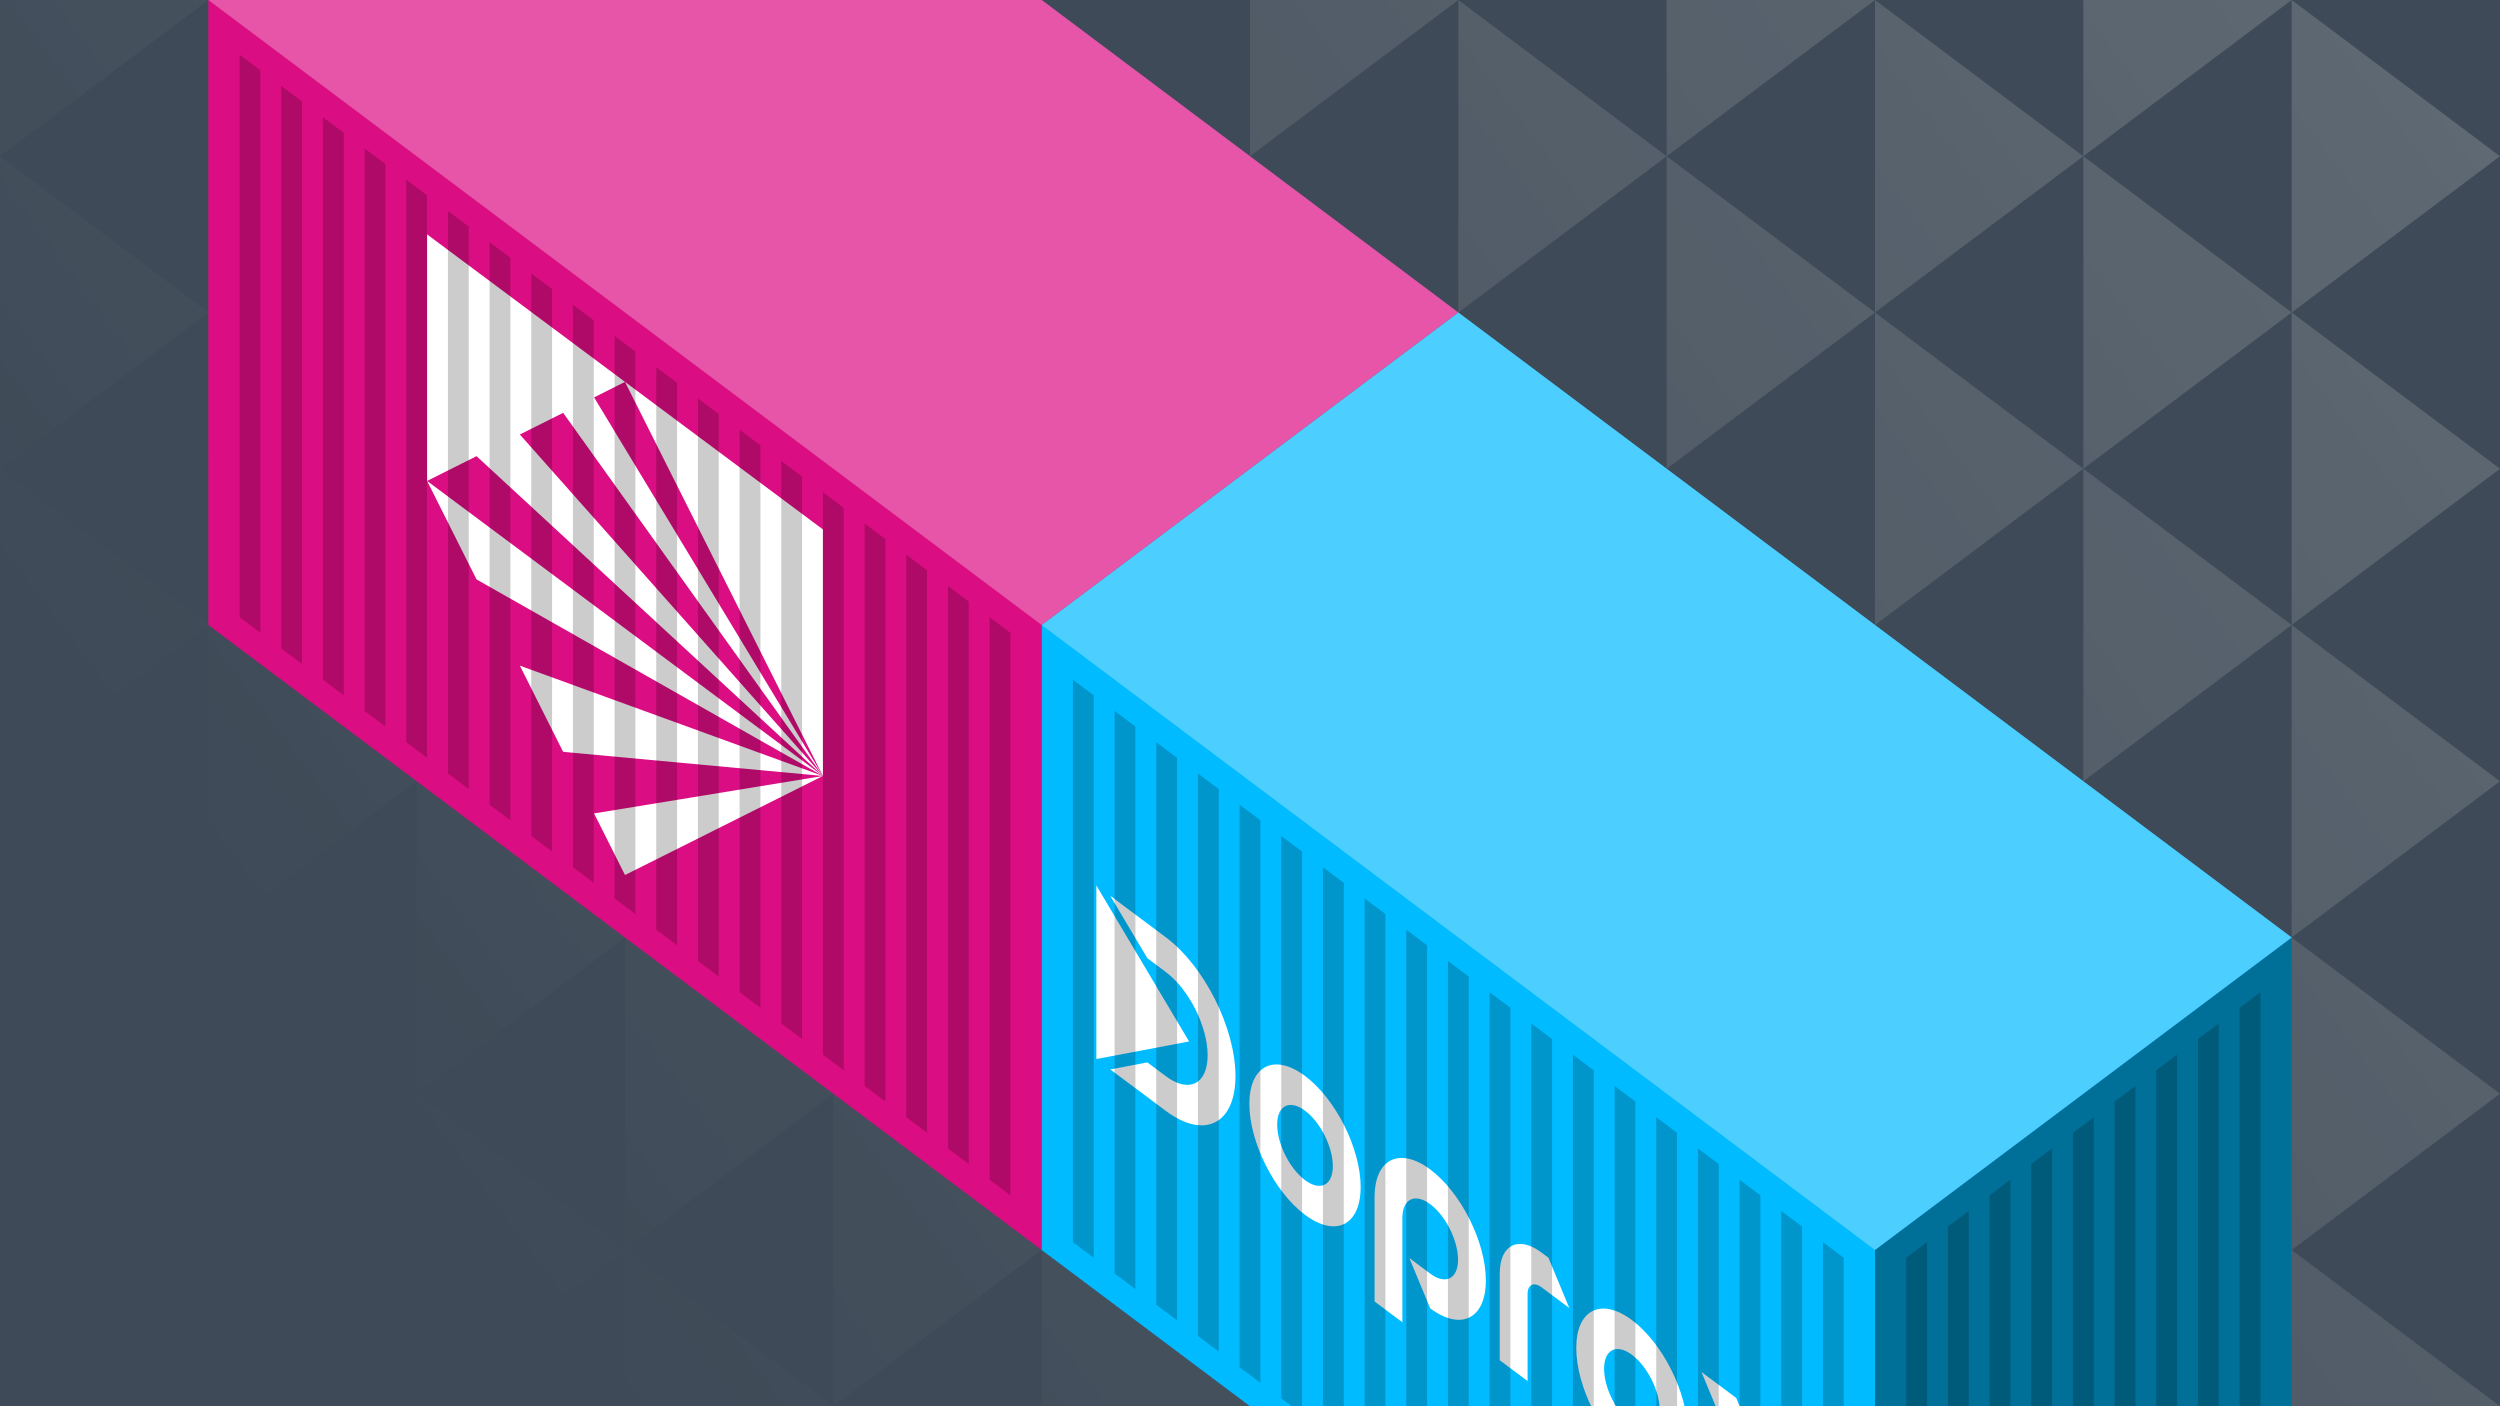 <?xml version="1.0" encoding="UTF-8"?>
<svg xmlns="http://www.w3.org/2000/svg" width="1920" height="1080" viewBox="0 0 1920 1080" fill="none">
  <rect x="0" y="0" width="1920" height="1080" fill="#333333" stroke="none"/>
  <g clip-path="url(#clip0_326_162)">
    <rect width="1920" height="1080" fill="#3E4A57"></rect>
    <g opacity="0.7">
      <path d="M160 240L0 120V360L160 240Z" fill="url(#paint0_linear_326_162)"></path>
      <path d="M160 480L0 360V600L160 480Z" fill="url(#paint1_linear_326_162)"></path>
      <path d="M160 720L0 600V840L160 720Z" fill="url(#paint2_linear_326_162)"></path>
      <path d="M160 960L0 840V1080L160 960Z" fill="url(#paint3_linear_326_162)"></path>
      <path d="M160 3.05176e-05L0 0V120L160 3.05176e-05Z" fill="url(#paint4_linear_326_162)"></path>
      <path d="M480 240L320 120V360L480 240Z" fill="url(#paint5_linear_326_162)"></path>
      <path d="M480 480L320 360V600L480 480Z" fill="url(#paint6_linear_326_162)"></path>
      <path d="M480 720L320 600V840L480 720Z" fill="url(#paint7_linear_326_162)"></path>
      <path d="M480 960L320 840V1080L480 960Z" fill="url(#paint8_linear_326_162)"></path>
      <path d="M480 3.05176e-05L320 0V120L480 3.05176e-05Z" fill="url(#paint9_linear_326_162)"></path>
      <path d="M800 240L640 120V360L800 240Z" fill="url(#paint10_linear_326_162)"></path>
      <path d="M800 480L640 360V600L800 480Z" fill="url(#paint11_linear_326_162)"></path>
      <path d="M800 720L640 600V840L800 720Z" fill="url(#paint12_linear_326_162)"></path>
      <path d="M800 960L640 840V1080L800 960Z" fill="url(#paint13_linear_326_162)"></path>
      <path d="M800 3.05176e-05L640 0V120L800 3.05176e-05Z" fill="url(#paint14_linear_326_162)"></path>
      <path d="M1120 240L960 120V360L1120 240Z" fill="url(#paint15_linear_326_162)"></path>
      <path d="M1120 480L960 360V600L1120 480Z" fill="url(#paint16_linear_326_162)"></path>
      <path d="M1120 720L960 600V840L1120 720Z" fill="url(#paint17_linear_326_162)"></path>
      <path d="M1120 960L960 840V1080L1120 960Z" fill="url(#paint18_linear_326_162)"></path>
      <path d="M1120 3.05176e-05L960 0V120L1120 3.05176e-05Z" fill="url(#paint19_linear_326_162)"></path>
      <path d="M1440 240L1280 120V360L1440 240Z" fill="url(#paint20_linear_326_162)"></path>
      <path d="M1440 480L1280 360V600L1440 480Z" fill="url(#paint21_linear_326_162)"></path>
      <path d="M1440 720L1280 600V840L1440 720Z" fill="url(#paint22_linear_326_162)"></path>
      <path d="M1440 960L1280 840V1080L1440 960Z" fill="url(#paint23_linear_326_162)"></path>
      <path d="M1440 3.05176e-05L1280 0V120L1440 3.05176e-05Z" fill="url(#paint24_linear_326_162)"></path>
      <path d="M1760 240L1600 120V360L1760 240Z" fill="url(#paint25_linear_326_162)"></path>
      <path d="M1760 480L1600 360V600L1760 480Z" fill="url(#paint26_linear_326_162)"></path>
      <path d="M1760 720L1600 600V840L1760 720Z" fill="url(#paint27_linear_326_162)"></path>
      <path d="M1760 960L1600 840V1080L1760 960Z" fill="url(#paint28_linear_326_162)"></path>
      <path d="M1760 3.05176e-05L1600 0V120L1760 3.05176e-05Z" fill="url(#paint29_linear_326_162)"></path>
      <path d="M320 840L160 960V720L320 840Z" fill="url(#paint30_linear_326_162)"></path>
      <path d="M320 600L160 720V480L320 600Z" fill="url(#paint31_linear_326_162)"></path>
      <path d="M320 360L160 480V240L320 360Z" fill="url(#paint32_linear_326_162)"></path>
      <path d="M320 120L160 240V3.05176e-05L320 120Z" fill="url(#paint33_linear_326_162)"></path>
      <path d="M320 1080H160V960L320 1080Z" fill="url(#paint34_linear_326_162)"></path>
      <path d="M640 840L480 960V720L640 840Z" fill="url(#paint35_linear_326_162)"></path>
      <path d="M640 600L480 720V480L640 600Z" fill="url(#paint36_linear_326_162)"></path>
      <path d="M640 360L480 480V240L640 360Z" fill="url(#paint37_linear_326_162)"></path>
      <path d="M640 120L480 240V3.05176e-05L640 120Z" fill="url(#paint38_linear_326_162)"></path>
      <path d="M640 1080H480V960L640 1080Z" fill="url(#paint39_linear_326_162)"></path>
      <path d="M960 840L800 960V720L960 840Z" fill="url(#paint40_linear_326_162)"></path>
      <path d="M960 600L800 720V480L960 600Z" fill="url(#paint41_linear_326_162)"></path>
      <path d="M960 360L800 480V240L960 360Z" fill="url(#paint42_linear_326_162)"></path>
      <path d="M960 120L800 240V3.05176e-05L960 120Z" fill="url(#paint43_linear_326_162)"></path>
      <path d="M960 1080H800V960L960 1080Z" fill="url(#paint44_linear_326_162)"></path>
      <path d="M1280 840L1120 960V720L1280 840Z" fill="url(#paint45_linear_326_162)"></path>
      <path d="M1280 600L1120 720V480L1280 600Z" fill="url(#paint46_linear_326_162)"></path>
      <path d="M1280 360L1120 480V240L1280 360Z" fill="url(#paint47_linear_326_162)"></path>
      <path d="M1280 120L1120 240V3.05176e-05L1280 120Z" fill="url(#paint48_linear_326_162)"></path>
      <path d="M1280 1080H1120V960L1280 1080Z" fill="url(#paint49_linear_326_162)"></path>
      <path d="M1600 840L1440 960V720L1600 840Z" fill="url(#paint50_linear_326_162)"></path>
      <path d="M1600 600L1440 720V480L1600 600Z" fill="url(#paint51_linear_326_162)"></path>
      <path d="M1600 360L1440 480V240L1600 360Z" fill="url(#paint52_linear_326_162)"></path>
      <path d="M1600 120L1440 240V3.05176e-05L1600 120Z" fill="url(#paint53_linear_326_162)"></path>
      <path d="M1600 1080H1440V960L1600 1080Z" fill="url(#paint54_linear_326_162)"></path>
      <path d="M1920 840L1760 960V720L1920 840Z" fill="url(#paint55_linear_326_162)"></path>
      <path d="M1920 600L1760 720V480L1920 600Z" fill="url(#paint56_linear_326_162)"></path>
      <path d="M1920 360L1760 480V240L1920 360Z" fill="url(#paint57_linear_326_162)"></path>
      <path d="M1920 120L1760 240V3.05176e-05L1920 120Z" fill="url(#paint58_linear_326_162)"></path>
      <path d="M1920 1080H1760V960L1920 1080Z" fill="url(#paint59_linear_326_162)"></path>
    </g>
    <path d="M480 -240L160 0V480L800 960L1120 720V240L480 -240Z" fill="#DB0D82"></path>
    <path d="M1120 720L800 960V480L1120 240V720Z" fill="black" fill-opacity="0.4"></path>
    <path d="M160 0L480 -240L1120 240L800 480L160 0Z" fill="white" fill-opacity="0.3"></path>
    <path d="M328 180L480 293.294L456.25 305.179L632 595.942L432.5 317.063L399.25 333.7L632 595.942L366 350.338L328 369.353V180Z" fill="white"></path>
    <path d="M632 595.942V406.589L480 293.294L632 595.942Z" fill="white"></path>
    <path d="M632 595.942L480 672L456.25 624.711L632 595.942Z" fill="white"></path>
    <path d="M632 595.942L399.25 511.219L432.5 577.423L632 595.942Z" fill="white"></path>
    <path d="M632 595.942L366 445.015L328 369.353L632 595.942Z" fill="white"></path>
    <path d="M200 54L184 42V474L200 486V54Z" fill="black" fill-opacity="0.2"></path>
    <path d="M216 66L232 78V510L216 498V66Z" fill="black" fill-opacity="0.2"></path>
    <path d="M248 90L264 102V534L248 522V90Z" fill="black" fill-opacity="0.2"></path>
    <path d="M280 114L296 126V558L280 546V114Z" fill="black" fill-opacity="0.2"></path>
    <path d="M312 138L328 150V582L312 570V138Z" fill="black" fill-opacity="0.2"></path>
    <path d="M344 162L360 174V606L344 594V162Z" fill="black" fill-opacity="0.2"></path>
    <path d="M376 186L392 198V630L376 618V186Z" fill="black" fill-opacity="0.2"></path>
    <path d="M408 210L424 222V654L408 642V210Z" fill="black" fill-opacity="0.2"></path>
    <path d="M440 234L456 246V678L440 666V234Z" fill="black" fill-opacity="0.2"></path>
    <path d="M472 258L488 270V702L472 690V258Z" fill="black" fill-opacity="0.2"></path>
    <path d="M504 282L520 294V726L504 714V282Z" fill="black" fill-opacity="0.2"></path>
    <path d="M536 306L552 318V750L536 738V306Z" fill="black" fill-opacity="0.2"></path>
    <path d="M568 330L584 342V774L568 762V330Z" fill="black" fill-opacity="0.2"></path>
    <path d="M600 354L616 366V798L600 786V354Z" fill="black" fill-opacity="0.2"></path>
    <path d="M632 378L648 390V822L632 810V378Z" fill="black" fill-opacity="0.2"></path>
    <path d="M664 402L680 414V846L664 834V402Z" fill="black" fill-opacity="0.2"></path>
    <path d="M696 426L712 438V870L696 858V426Z" fill="black" fill-opacity="0.2"></path>
    <path d="M728 450L744 462V894L728 882V450Z" fill="black" fill-opacity="0.2"></path>
    <path d="M776 486L760 474V906L776 918V486Z" fill="black" fill-opacity="0.2"></path>
    <path d="M1096 282L1080 294V726L1096 714V282Z" fill="black" fill-opacity="0.2"></path>
    <path d="M1064 306L1048 318V750L1064 738V306Z" fill="black" fill-opacity="0.2"></path>
    <path d="M1032 330L1016 342V774L1032 762V330Z" fill="black" fill-opacity="0.2"></path>
    <path d="M1000 354L984 366V798L1000 786V354Z" fill="black" fill-opacity="0.2"></path>
    <path d="M968 378L952 390V822L968 810V378Z" fill="black" fill-opacity="0.2"></path>
    <path d="M936 402L920 414V846L936 834V402Z" fill="black" fill-opacity="0.2"></path>
    <path d="M904 426L888 438V870L904 858V426Z" fill="black" fill-opacity="0.2"></path>
    <path d="M872 450L856 462V894L872 882V450Z" fill="black" fill-opacity="0.2"></path>
    <path d="M840 474L824 486V918L840 906V474Z" fill="black" fill-opacity="0.2"></path>
    <path d="M1120 240L800 480V960L1440 1440L1760 1200V720L1120 240Z" fill="#00BBFF"></path>
    <path d="M1760 1200L1440 1440V960L1760 720V1200Z" fill="black" fill-opacity="0.4"></path>
    <path d="M800 480L1120 240L1760 720L1440 960L800 480Z" fill="white" fill-opacity="0.3"></path>
    <path d="M913.223 799.851L842 680V813.333L913.223 799.851Z" fill="white"></path>
    <path d="M895.416 746.554L881.172 735.918L852.683 687.978L895.416 719.888C924.917 741.917 948.833 789.624 948.833 826.443C948.833 863.262 924.917 875.251 895.416 853.221L852.683 821.311L881.172 815.918L895.416 826.554C913.117 839.772 927.466 832.579 927.466 810.487C927.466 788.396 913.117 759.772 895.416 746.554Z" fill="white"></path>
    <path fill-rule="evenodd" clip-rule="evenodd" d="M1044.98 911.576C1044.98 941.031 1025.85 950.622 1002.25 932.998C978.65 915.374 959.517 877.209 959.517 847.754C959.517 818.299 978.65 808.708 1002.25 826.332C1025.85 843.955 1044.98 882.12 1044.98 911.576ZM1023.62 895.62C1023.62 910.348 1014.05 915.143 1002.25 906.332C990.45 897.52 980.884 878.437 980.884 863.71C980.884 848.982 990.45 844.186 1002.25 852.998C1014.05 861.81 1023.62 880.893 1023.62 895.62Z" fill="white"></path>
    <path d="M1098.4 898.131C1074.8 880.507 1055.67 890.098 1055.67 919.553V999.553L1077.03 1015.51V935.509C1077.03 920.781 1086.6 915.985 1098.4 924.797C1110.2 933.609 1119.77 952.692 1119.77 967.419C1119.77 982.147 1110.2 986.942 1098.4 978.131L1082.38 966.164L1098.4 1004.8C1122 1022.42 1141.13 1012.83 1141.13 983.374C1141.13 953.92 1122 915.755 1098.4 898.131Z" fill="white"></path>
    <path d="M1210.58 1035.23C1210.58 1005.77 1229.71 996.183 1253.31 1013.81C1276.91 1031.43 1296.04 1069.59 1296.04 1099.05V1152.38L1274.68 1136.43V1083.1C1274.68 1068.37 1265.11 1049.29 1253.31 1040.47C1241.51 1031.66 1231.94 1036.46 1231.94 1051.18C1231.94 1065.91 1241.51 1084.99 1253.31 1093.81L1269.34 1105.77L1253.31 1120.47C1229.71 1102.85 1210.58 1064.68 1210.58 1035.23Z" fill="white"></path>
    <path d="M1189.21 965.941L1183.87 961.952C1166.17 948.734 1151.82 955.927 1151.82 978.019V1044.69L1173.18 1060.64V993.974C1173.18 986.61 1177.97 984.213 1183.87 988.618L1205.24 1004.57L1189.21 965.941Z" fill="white"></path>
    <path d="M1333.44 1073.64L1348.13 1109.05L1334.77 1121.3L1306.73 1053.69L1333.44 1073.64Z" fill="white"></path>
    <path d="M1397.54 1121.51L1370.83 1101.56L1306.73 1160.36L1333.44 1180.31L1352.13 1163.16L1370.83 1208.23L1397.54 1228.17L1365.49 1150.91L1397.54 1121.51Z" fill="white"></path>
    <path d="M840 534L824 522V954L840 966V534Z" fill="black" fill-opacity="0.2"></path>
    <path d="M856 546L872 558V990L856 978V546Z" fill="black" fill-opacity="0.2"></path>
    <path d="M888 570L904 582V1014L888 1002V570Z" fill="black" fill-opacity="0.2"></path>
    <path d="M920 594L936 606V1038L920 1026V594Z" fill="black" fill-opacity="0.2"></path>
    <path d="M952 618L968 630V1062L952 1050V618Z" fill="black" fill-opacity="0.2"></path>
    <path d="M984 642L1000 654V1086L984 1074V642Z" fill="black" fill-opacity="0.2"></path>
    <path d="M1016 666L1032 678V1110L1016 1098V666Z" fill="black" fill-opacity="0.2"></path>
    <path d="M1048 690L1064 702V1134L1048 1122V690Z" fill="black" fill-opacity="0.2"></path>
    <path d="M1080 714L1096 726V1158L1080 1146V714Z" fill="black" fill-opacity="0.2"></path>
    <path d="M1112 738L1128 750V1182L1112 1170V738Z" fill="black" fill-opacity="0.2"></path>
    <path d="M1144 762L1160 774V1206L1144 1194V762Z" fill="black" fill-opacity="0.2"></path>
    <path d="M1176 786L1192 798V1230L1176 1218V786Z" fill="black" fill-opacity="0.2"></path>
    <path d="M1208 810L1224 822V1254L1208 1242V810Z" fill="black" fill-opacity="0.2"></path>
    <path d="M1240 834L1256 846V1278L1240 1266V834Z" fill="black" fill-opacity="0.2"></path>
    <path d="M1272 858L1288 870V1302L1272 1290V858Z" fill="black" fill-opacity="0.2"></path>
    <path d="M1304 882L1320 894V1326L1304 1314V882Z" fill="black" fill-opacity="0.2"></path>
    <path d="M1336 906L1352 918V1350L1336 1338V906Z" fill="black" fill-opacity="0.2"></path>
    <path d="M1368 930L1384 942V1374L1368 1362V930Z" fill="black" fill-opacity="0.2"></path>
    <path d="M1416 966L1400 954V1386L1416 1398V966Z" fill="black" fill-opacity="0.2"></path>
    <path d="M1736 762L1720 774V1206L1736 1194V762Z" fill="black" fill-opacity="0.2"></path>
    <path d="M1704 786L1688 798V1230L1704 1218V786Z" fill="black" fill-opacity="0.2"></path>
    <path d="M1672 810L1656 822V1254L1672 1242V810Z" fill="black" fill-opacity="0.2"></path>
    <path d="M1640 834L1624 846V1278L1640 1266V834Z" fill="black" fill-opacity="0.2"></path>
    <path d="M1608 858L1592 870V1302L1608 1290V858Z" fill="black" fill-opacity="0.2"></path>
    <path d="M1576 882L1560 894V1326L1576 1314V882Z" fill="black" fill-opacity="0.2"></path>
    <path d="M1544 906L1528 918V1350L1544 1338V906Z" fill="black" fill-opacity="0.2"></path>
    <path d="M1512 930L1496 942V1374L1512 1362V930Z" fill="black" fill-opacity="0.2"></path>
    <path d="M1480 954L1464 966V1398L1480 1386V954Z" fill="black" fill-opacity="0.2"></path>
  </g>
  <defs>
    <linearGradient id="paint0_linear_326_162" x1="480" y1="1080" x2="1920" y2="-7.21216e-05" gradientUnits="userSpaceOnUse">
      <stop stop-color="white" stop-opacity="0"></stop>
      <stop offset="1" stop-color="white" stop-opacity="0.25"></stop>
    </linearGradient>
    <linearGradient id="paint1_linear_326_162" x1="480" y1="1080" x2="1920" y2="-7.21216e-05" gradientUnits="userSpaceOnUse">
      <stop stop-color="white" stop-opacity="0"></stop>
      <stop offset="1" stop-color="white" stop-opacity="0.25"></stop>
    </linearGradient>
    <linearGradient id="paint2_linear_326_162" x1="480" y1="1080" x2="1920" y2="-7.21216e-05" gradientUnits="userSpaceOnUse">
      <stop stop-color="white" stop-opacity="0"></stop>
      <stop offset="1" stop-color="white" stop-opacity="0.25"></stop>
    </linearGradient>
    <linearGradient id="paint3_linear_326_162" x1="480" y1="1080" x2="1920" y2="-7.21216e-05" gradientUnits="userSpaceOnUse">
      <stop stop-color="white" stop-opacity="0"></stop>
      <stop offset="1" stop-color="white" stop-opacity="0.25"></stop>
    </linearGradient>
    <linearGradient id="paint4_linear_326_162" x1="480" y1="1080" x2="1920" y2="-7.21216e-05" gradientUnits="userSpaceOnUse">
      <stop stop-color="white" stop-opacity="0"></stop>
      <stop offset="1" stop-color="white" stop-opacity="0.25"></stop>
    </linearGradient>
    <linearGradient id="paint5_linear_326_162" x1="480" y1="1080" x2="1920" y2="-7.21216e-05" gradientUnits="userSpaceOnUse">
      <stop stop-color="white" stop-opacity="0"></stop>
      <stop offset="1" stop-color="white" stop-opacity="0.25"></stop>
    </linearGradient>
    <linearGradient id="paint6_linear_326_162" x1="480" y1="1080" x2="1920" y2="-7.21216e-05" gradientUnits="userSpaceOnUse">
      <stop stop-color="white" stop-opacity="0"></stop>
      <stop offset="1" stop-color="white" stop-opacity="0.25"></stop>
    </linearGradient>
    <linearGradient id="paint7_linear_326_162" x1="480" y1="1080" x2="1920" y2="-7.21216e-05" gradientUnits="userSpaceOnUse">
      <stop stop-color="white" stop-opacity="0"></stop>
      <stop offset="1" stop-color="white" stop-opacity="0.25"></stop>
    </linearGradient>
    <linearGradient id="paint8_linear_326_162" x1="480" y1="1080" x2="1920" y2="-7.21216e-05" gradientUnits="userSpaceOnUse">
      <stop stop-color="white" stop-opacity="0"></stop>
      <stop offset="1" stop-color="white" stop-opacity="0.25"></stop>
    </linearGradient>
    <linearGradient id="paint9_linear_326_162" x1="480" y1="1080" x2="1920" y2="-7.21216e-05" gradientUnits="userSpaceOnUse">
      <stop stop-color="white" stop-opacity="0"></stop>
      <stop offset="1" stop-color="white" stop-opacity="0.25"></stop>
    </linearGradient>
    <linearGradient id="paint10_linear_326_162" x1="480" y1="1080" x2="1920" y2="-7.21216e-05" gradientUnits="userSpaceOnUse">
      <stop stop-color="white" stop-opacity="0"></stop>
      <stop offset="1" stop-color="white" stop-opacity="0.25"></stop>
    </linearGradient>
    <linearGradient id="paint11_linear_326_162" x1="480" y1="1080" x2="1920" y2="-7.21216e-05" gradientUnits="userSpaceOnUse">
      <stop stop-color="white" stop-opacity="0"></stop>
      <stop offset="1" stop-color="white" stop-opacity="0.25"></stop>
    </linearGradient>
    <linearGradient id="paint12_linear_326_162" x1="480" y1="1080" x2="1920" y2="-7.21216e-05" gradientUnits="userSpaceOnUse">
      <stop stop-color="white" stop-opacity="0"></stop>
      <stop offset="1" stop-color="white" stop-opacity="0.25"></stop>
    </linearGradient>
    <linearGradient id="paint13_linear_326_162" x1="480" y1="1080" x2="1920" y2="-7.21216e-05" gradientUnits="userSpaceOnUse">
      <stop stop-color="white" stop-opacity="0"></stop>
      <stop offset="1" stop-color="white" stop-opacity="0.25"></stop>
    </linearGradient>
    <linearGradient id="paint14_linear_326_162" x1="480" y1="1080" x2="1920" y2="-7.21216e-05" gradientUnits="userSpaceOnUse">
      <stop stop-color="white" stop-opacity="0"></stop>
      <stop offset="1" stop-color="white" stop-opacity="0.25"></stop>
    </linearGradient>
    <linearGradient id="paint15_linear_326_162" x1="480" y1="1080" x2="1920" y2="-7.21216e-05" gradientUnits="userSpaceOnUse">
      <stop stop-color="white" stop-opacity="0"></stop>
      <stop offset="1" stop-color="white" stop-opacity="0.25"></stop>
    </linearGradient>
    <linearGradient id="paint16_linear_326_162" x1="480" y1="1080" x2="1920" y2="-7.21216e-05" gradientUnits="userSpaceOnUse">
      <stop stop-color="white" stop-opacity="0"></stop>
      <stop offset="1" stop-color="white" stop-opacity="0.25"></stop>
    </linearGradient>
    <linearGradient id="paint17_linear_326_162" x1="480" y1="1080" x2="1920" y2="-7.21216e-05" gradientUnits="userSpaceOnUse">
      <stop stop-color="white" stop-opacity="0"></stop>
      <stop offset="1" stop-color="white" stop-opacity="0.25"></stop>
    </linearGradient>
    <linearGradient id="paint18_linear_326_162" x1="480" y1="1080" x2="1920" y2="-7.21216e-05" gradientUnits="userSpaceOnUse">
      <stop stop-color="white" stop-opacity="0"></stop>
      <stop offset="1" stop-color="white" stop-opacity="0.25"></stop>
    </linearGradient>
    <linearGradient id="paint19_linear_326_162" x1="480" y1="1080" x2="1920" y2="-7.21216e-05" gradientUnits="userSpaceOnUse">
      <stop stop-color="white" stop-opacity="0"></stop>
      <stop offset="1" stop-color="white" stop-opacity="0.25"></stop>
    </linearGradient>
    <linearGradient id="paint20_linear_326_162" x1="480" y1="1080" x2="1920" y2="-7.21216e-05" gradientUnits="userSpaceOnUse">
      <stop stop-color="white" stop-opacity="0"></stop>
      <stop offset="1" stop-color="white" stop-opacity="0.25"></stop>
    </linearGradient>
    <linearGradient id="paint21_linear_326_162" x1="480" y1="1080" x2="1920" y2="-7.21216e-05" gradientUnits="userSpaceOnUse">
      <stop stop-color="white" stop-opacity="0"></stop>
      <stop offset="1" stop-color="white" stop-opacity="0.25"></stop>
    </linearGradient>
    <linearGradient id="paint22_linear_326_162" x1="480" y1="1080" x2="1920" y2="-7.21216e-05" gradientUnits="userSpaceOnUse">
      <stop stop-color="white" stop-opacity="0"></stop>
      <stop offset="1" stop-color="white" stop-opacity="0.25"></stop>
    </linearGradient>
    <linearGradient id="paint23_linear_326_162" x1="480" y1="1080" x2="1920" y2="-7.21216e-05" gradientUnits="userSpaceOnUse">
      <stop stop-color="white" stop-opacity="0"></stop>
      <stop offset="1" stop-color="white" stop-opacity="0.25"></stop>
    </linearGradient>
    <linearGradient id="paint24_linear_326_162" x1="480" y1="1080" x2="1920" y2="-7.21216e-05" gradientUnits="userSpaceOnUse">
      <stop stop-color="white" stop-opacity="0"></stop>
      <stop offset="1" stop-color="white" stop-opacity="0.25"></stop>
    </linearGradient>
    <linearGradient id="paint25_linear_326_162" x1="480" y1="1080" x2="1920" y2="-7.21216e-05" gradientUnits="userSpaceOnUse">
      <stop stop-color="white" stop-opacity="0"></stop>
      <stop offset="1" stop-color="white" stop-opacity="0.25"></stop>
    </linearGradient>
    <linearGradient id="paint26_linear_326_162" x1="480" y1="1080" x2="1920" y2="-7.21216e-05" gradientUnits="userSpaceOnUse">
      <stop stop-color="white" stop-opacity="0"></stop>
      <stop offset="1" stop-color="white" stop-opacity="0.25"></stop>
    </linearGradient>
    <linearGradient id="paint27_linear_326_162" x1="480" y1="1080" x2="1920" y2="-7.21216e-05" gradientUnits="userSpaceOnUse">
      <stop stop-color="white" stop-opacity="0"></stop>
      <stop offset="1" stop-color="white" stop-opacity="0.25"></stop>
    </linearGradient>
    <linearGradient id="paint28_linear_326_162" x1="480" y1="1080" x2="1920" y2="-7.21216e-05" gradientUnits="userSpaceOnUse">
      <stop stop-color="white" stop-opacity="0"></stop>
      <stop offset="1" stop-color="white" stop-opacity="0.25"></stop>
    </linearGradient>
    <linearGradient id="paint29_linear_326_162" x1="480" y1="1080" x2="1920" y2="-7.21216e-05" gradientUnits="userSpaceOnUse">
      <stop stop-color="white" stop-opacity="0"></stop>
      <stop offset="1" stop-color="white" stop-opacity="0.25"></stop>
    </linearGradient>
    <linearGradient id="paint30_linear_326_162" x1="480" y1="1080" x2="1920" y2="-7.21216e-05" gradientUnits="userSpaceOnUse">
      <stop stop-color="white" stop-opacity="0"></stop>
      <stop offset="1" stop-color="white" stop-opacity="0.25"></stop>
    </linearGradient>
    <linearGradient id="paint31_linear_326_162" x1="480" y1="1080" x2="1920" y2="-7.21216e-05" gradientUnits="userSpaceOnUse">
      <stop stop-color="white" stop-opacity="0"></stop>
      <stop offset="1" stop-color="white" stop-opacity="0.25"></stop>
    </linearGradient>
    <linearGradient id="paint32_linear_326_162" x1="480" y1="1080" x2="1920" y2="-7.21216e-05" gradientUnits="userSpaceOnUse">
      <stop stop-color="white" stop-opacity="0"></stop>
      <stop offset="1" stop-color="white" stop-opacity="0.25"></stop>
    </linearGradient>
    <linearGradient id="paint33_linear_326_162" x1="480" y1="1080" x2="1920" y2="-7.21216e-05" gradientUnits="userSpaceOnUse">
      <stop stop-color="white" stop-opacity="0"></stop>
      <stop offset="1" stop-color="white" stop-opacity="0.25"></stop>
    </linearGradient>
    <linearGradient id="paint34_linear_326_162" x1="480" y1="1080" x2="1920" y2="-7.21216e-05" gradientUnits="userSpaceOnUse">
      <stop stop-color="white" stop-opacity="0"></stop>
      <stop offset="1" stop-color="white" stop-opacity="0.25"></stop>
    </linearGradient>
    <linearGradient id="paint35_linear_326_162" x1="480" y1="1080" x2="1920" y2="-7.21216e-05" gradientUnits="userSpaceOnUse">
      <stop stop-color="white" stop-opacity="0"></stop>
      <stop offset="1" stop-color="white" stop-opacity="0.25"></stop>
    </linearGradient>
    <linearGradient id="paint36_linear_326_162" x1="480" y1="1080" x2="1920" y2="-7.21216e-05" gradientUnits="userSpaceOnUse">
      <stop stop-color="white" stop-opacity="0"></stop>
      <stop offset="1" stop-color="white" stop-opacity="0.25"></stop>
    </linearGradient>
    <linearGradient id="paint37_linear_326_162" x1="480" y1="1080" x2="1920" y2="-7.21216e-05" gradientUnits="userSpaceOnUse">
      <stop stop-color="white" stop-opacity="0"></stop>
      <stop offset="1" stop-color="white" stop-opacity="0.25"></stop>
    </linearGradient>
    <linearGradient id="paint38_linear_326_162" x1="480" y1="1080" x2="1920" y2="-7.21216e-05" gradientUnits="userSpaceOnUse">
      <stop stop-color="white" stop-opacity="0"></stop>
      <stop offset="1" stop-color="white" stop-opacity="0.25"></stop>
    </linearGradient>
    <linearGradient id="paint39_linear_326_162" x1="480" y1="1080" x2="1920" y2="-7.21216e-05" gradientUnits="userSpaceOnUse">
      <stop stop-color="white" stop-opacity="0"></stop>
      <stop offset="1" stop-color="white" stop-opacity="0.25"></stop>
    </linearGradient>
    <linearGradient id="paint40_linear_326_162" x1="480" y1="1080" x2="1920" y2="-7.21216e-05" gradientUnits="userSpaceOnUse">
      <stop stop-color="white" stop-opacity="0"></stop>
      <stop offset="1" stop-color="white" stop-opacity="0.25"></stop>
    </linearGradient>
    <linearGradient id="paint41_linear_326_162" x1="480" y1="1080" x2="1920" y2="-7.21216e-05" gradientUnits="userSpaceOnUse">
      <stop stop-color="white" stop-opacity="0"></stop>
      <stop offset="1" stop-color="white" stop-opacity="0.25"></stop>
    </linearGradient>
    <linearGradient id="paint42_linear_326_162" x1="480" y1="1080" x2="1920" y2="-7.21216e-05" gradientUnits="userSpaceOnUse">
      <stop stop-color="white" stop-opacity="0"></stop>
      <stop offset="1" stop-color="white" stop-opacity="0.25"></stop>
    </linearGradient>
    <linearGradient id="paint43_linear_326_162" x1="480" y1="1080" x2="1920" y2="-7.21216e-05" gradientUnits="userSpaceOnUse">
      <stop stop-color="white" stop-opacity="0"></stop>
      <stop offset="1" stop-color="white" stop-opacity="0.25"></stop>
    </linearGradient>
    <linearGradient id="paint44_linear_326_162" x1="480" y1="1080" x2="1920" y2="-7.21216e-05" gradientUnits="userSpaceOnUse">
      <stop stop-color="white" stop-opacity="0"></stop>
      <stop offset="1" stop-color="white" stop-opacity="0.25"></stop>
    </linearGradient>
    <linearGradient id="paint45_linear_326_162" x1="480" y1="1080" x2="1920" y2="-7.21216e-05" gradientUnits="userSpaceOnUse">
      <stop stop-color="white" stop-opacity="0"></stop>
      <stop offset="1" stop-color="white" stop-opacity="0.25"></stop>
    </linearGradient>
    <linearGradient id="paint46_linear_326_162" x1="480" y1="1080" x2="1920" y2="-7.21216e-05" gradientUnits="userSpaceOnUse">
      <stop stop-color="white" stop-opacity="0"></stop>
      <stop offset="1" stop-color="white" stop-opacity="0.25"></stop>
    </linearGradient>
    <linearGradient id="paint47_linear_326_162" x1="480" y1="1080" x2="1920" y2="-7.21216e-05" gradientUnits="userSpaceOnUse">
      <stop stop-color="white" stop-opacity="0"></stop>
      <stop offset="1" stop-color="white" stop-opacity="0.25"></stop>
    </linearGradient>
    <linearGradient id="paint48_linear_326_162" x1="480" y1="1080" x2="1920" y2="-7.21216e-05" gradientUnits="userSpaceOnUse">
      <stop stop-color="white" stop-opacity="0"></stop>
      <stop offset="1" stop-color="white" stop-opacity="0.25"></stop>
    </linearGradient>
    <linearGradient id="paint49_linear_326_162" x1="480" y1="1080" x2="1920" y2="-7.21216e-05" gradientUnits="userSpaceOnUse">
      <stop stop-color="white" stop-opacity="0"></stop>
      <stop offset="1" stop-color="white" stop-opacity="0.25"></stop>
    </linearGradient>
    <linearGradient id="paint50_linear_326_162" x1="480" y1="1080" x2="1920" y2="-7.21216e-05" gradientUnits="userSpaceOnUse">
      <stop stop-color="white" stop-opacity="0"></stop>
      <stop offset="1" stop-color="white" stop-opacity="0.25"></stop>
    </linearGradient>
    <linearGradient id="paint51_linear_326_162" x1="480" y1="1080" x2="1920" y2="-7.21216e-05" gradientUnits="userSpaceOnUse">
      <stop stop-color="white" stop-opacity="0"></stop>
      <stop offset="1" stop-color="white" stop-opacity="0.25"></stop>
    </linearGradient>
    <linearGradient id="paint52_linear_326_162" x1="480" y1="1080" x2="1920" y2="-7.21216e-05" gradientUnits="userSpaceOnUse">
      <stop stop-color="white" stop-opacity="0"></stop>
      <stop offset="1" stop-color="white" stop-opacity="0.25"></stop>
    </linearGradient>
    <linearGradient id="paint53_linear_326_162" x1="480" y1="1080" x2="1920" y2="-7.21216e-05" gradientUnits="userSpaceOnUse">
      <stop stop-color="white" stop-opacity="0"></stop>
      <stop offset="1" stop-color="white" stop-opacity="0.25"></stop>
    </linearGradient>
    <linearGradient id="paint54_linear_326_162" x1="480" y1="1080" x2="1920" y2="-7.21216e-05" gradientUnits="userSpaceOnUse">
      <stop stop-color="white" stop-opacity="0"></stop>
      <stop offset="1" stop-color="white" stop-opacity="0.25"></stop>
    </linearGradient>
    <linearGradient id="paint55_linear_326_162" x1="480" y1="1080" x2="1920" y2="-7.21216e-05" gradientUnits="userSpaceOnUse">
      <stop stop-color="white" stop-opacity="0"></stop>
      <stop offset="1" stop-color="white" stop-opacity="0.25"></stop>
    </linearGradient>
    <linearGradient id="paint56_linear_326_162" x1="480" y1="1080" x2="1920" y2="-7.21216e-05" gradientUnits="userSpaceOnUse">
      <stop stop-color="white" stop-opacity="0"></stop>
      <stop offset="1" stop-color="white" stop-opacity="0.25"></stop>
    </linearGradient>
    <linearGradient id="paint57_linear_326_162" x1="480" y1="1080" x2="1920" y2="-7.21216e-05" gradientUnits="userSpaceOnUse">
      <stop stop-color="white" stop-opacity="0"></stop>
      <stop offset="1" stop-color="white" stop-opacity="0.25"></stop>
    </linearGradient>
    <linearGradient id="paint58_linear_326_162" x1="480" y1="1080" x2="1920" y2="-7.21216e-05" gradientUnits="userSpaceOnUse">
      <stop stop-color="white" stop-opacity="0"></stop>
      <stop offset="1" stop-color="white" stop-opacity="0.25"></stop>
    </linearGradient>
    <linearGradient id="paint59_linear_326_162" x1="480" y1="1080" x2="1920" y2="-7.21216e-05" gradientUnits="userSpaceOnUse">
      <stop stop-color="white" stop-opacity="0"></stop>
      <stop offset="1" stop-color="white" stop-opacity="0.25"></stop>
    </linearGradient>
    <clipPath id="clip0_326_162">
      <rect width="1920" height="1080" fill="white"></rect>
    </clipPath>
  </defs>
</svg>
